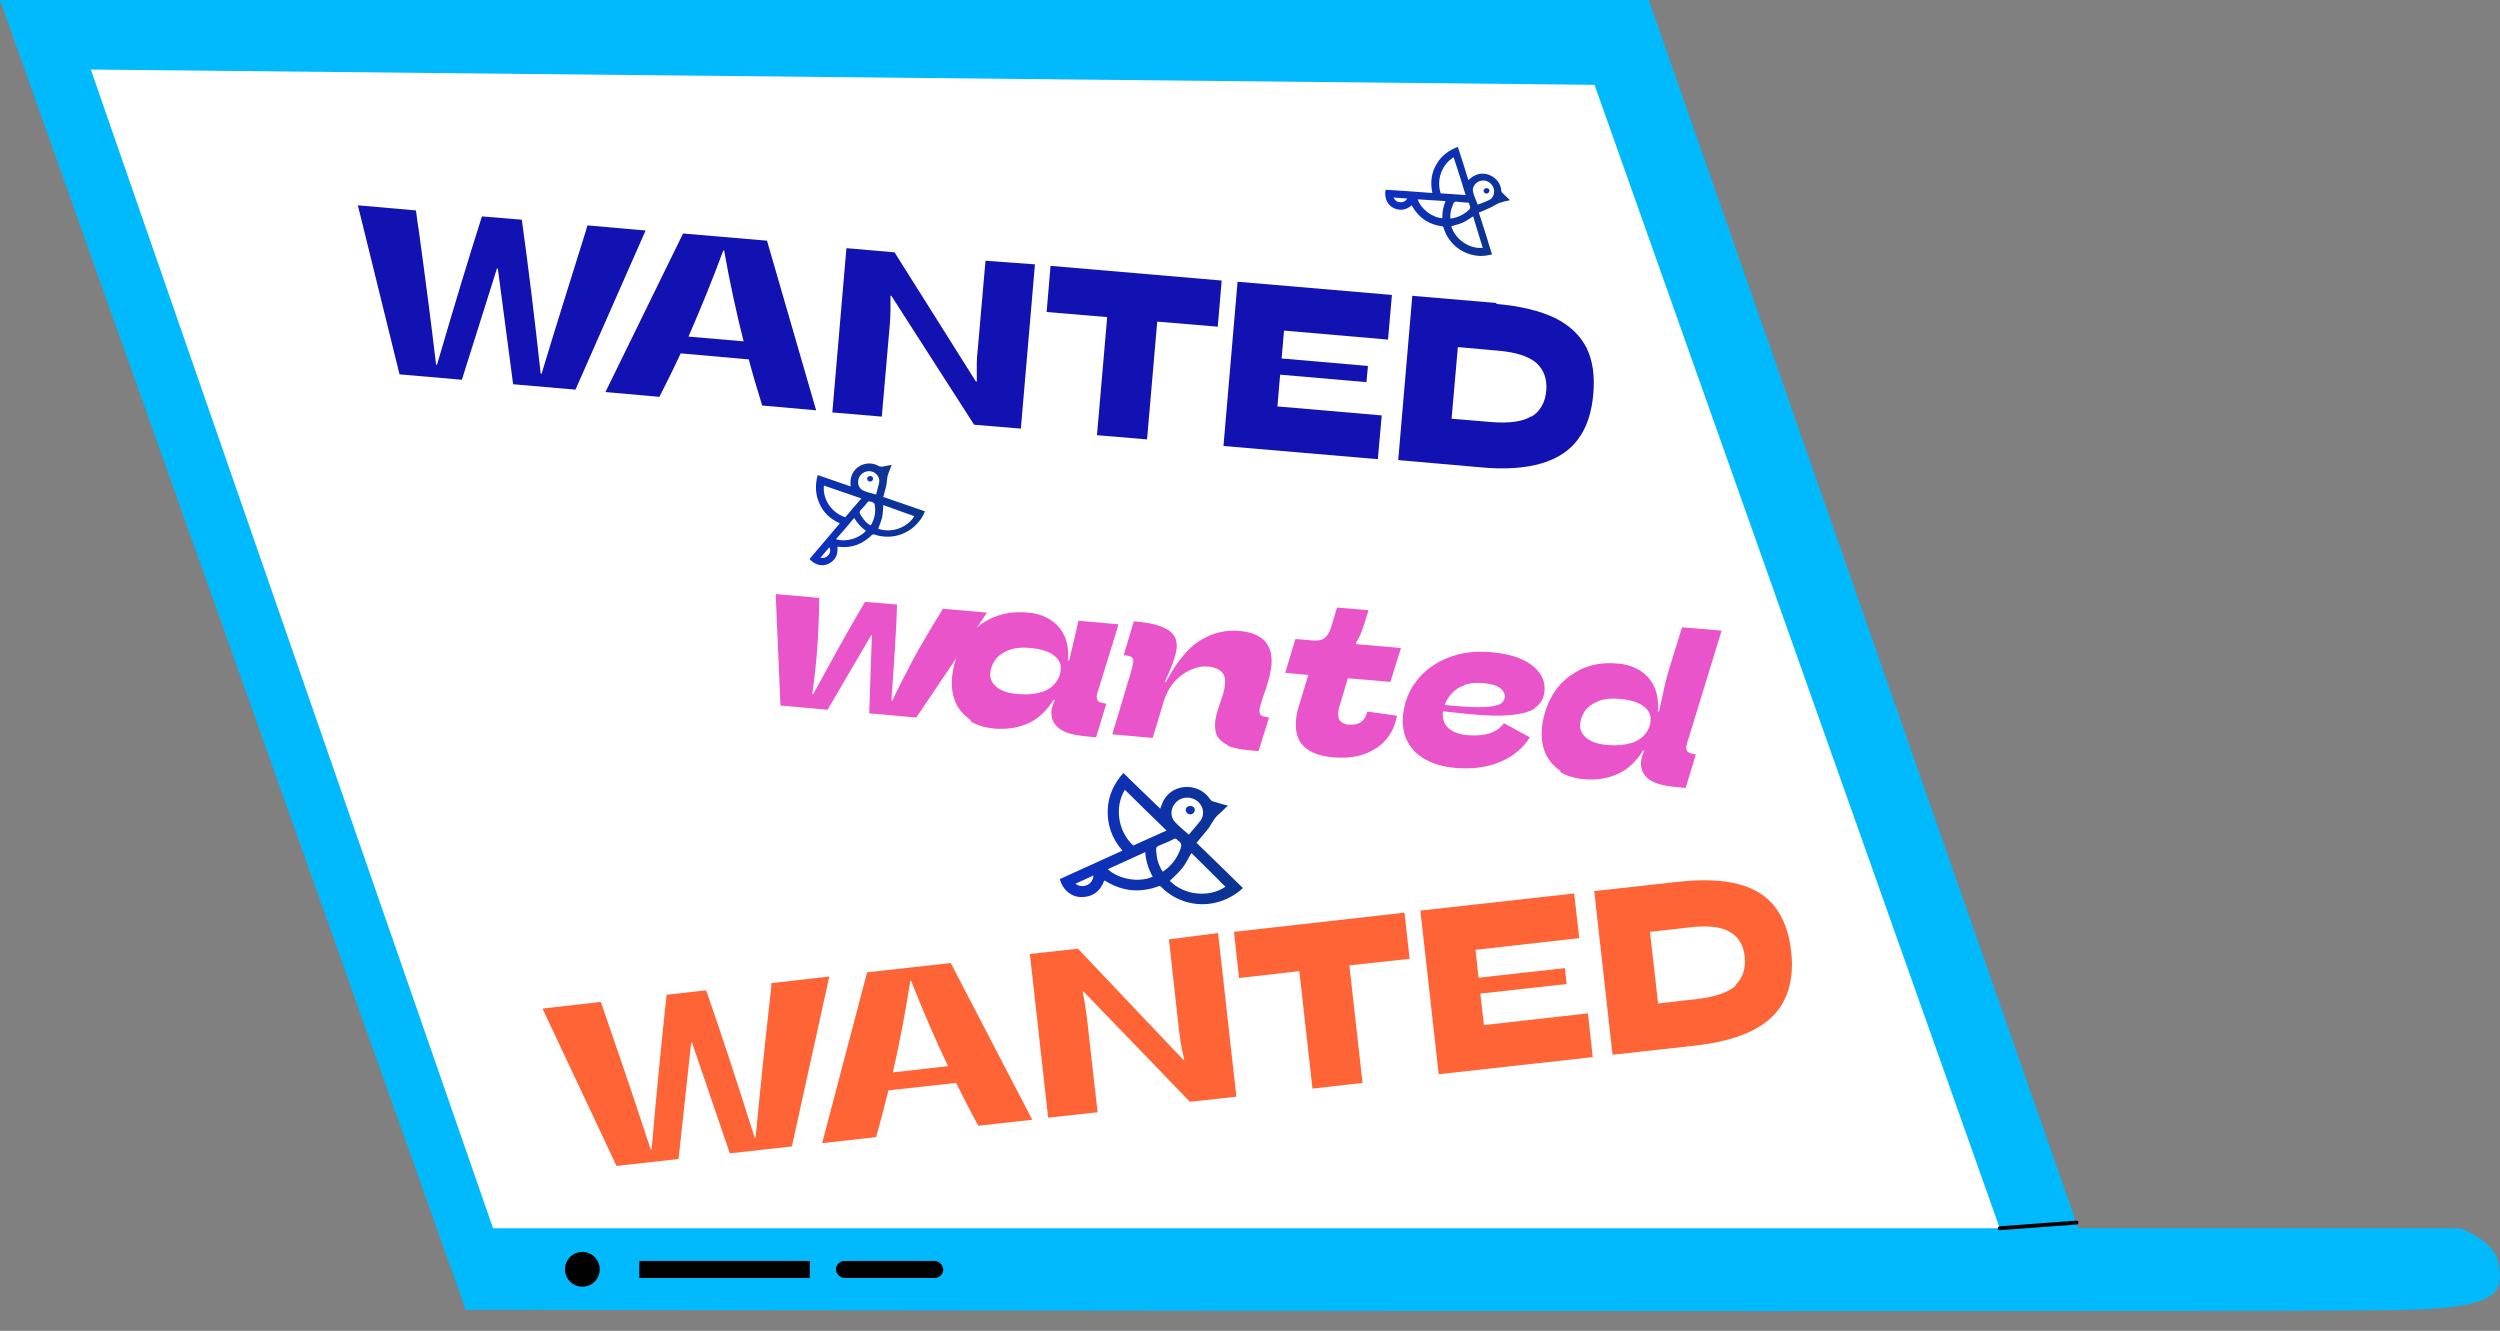 <?xml version="1.0" encoding="UTF-8"?> <svg xmlns="http://www.w3.org/2000/svg" xmlns:xlink="http://www.w3.org/1999/xlink" id="Layer_1" version="1.1" viewBox="0 0 834.1 444"><rect x="0" y="0" width="834.1" height="444" fill="#808080" stroke="none"/><defs><style> .st0 { fill: url(#linear-gradient2); } .st1 { fill: url(#linear-gradient1); } .st2 { fill: url(#linear-gradient3); } .st3 { fill: url(#linear-gradient5); } .st4 { fill: url(#linear-gradient4); } .st5 { fill: #ff6437; } .st6 { fill: url(#linear-gradient); } .st7 { isolation: isolate; } .st8 { fill: none; stroke: #000; stroke-linecap: round; stroke-miterlimit: 10; stroke-width: 1.3px; } .st9 { fill: #fff; } .st10 { fill: #1112b1; } .st11 { fill: #ea54ca; } .st12 { fill: #00bafd; } </style><linearGradient id="linear-gradient" x1="83.9" y1="166.2" x2="144.8" y2="166.2" gradientTransform="translate(269.7 446) scale(1 -1)" gradientUnits="userSpaceOnUse"><stop offset="0" stop-color="#0e2fc6"></stop><stop offset="1" stop-color="#0c348e"></stop></linearGradient><linearGradient id="linear-gradient1" x1="126.1" y1="175.7" x2="129" y2="175.7" gradientTransform="translate(269.7 446) scale(1 -1)" gradientUnits="userSpaceOnUse"><stop offset="0" stop-color="#0e2fc6"></stop><stop offset="1" stop-color="#0c348e"></stop></linearGradient><linearGradient id="linear-gradient2" x1="436.5" y1="251.8" x2="478" y2="251.8" gradientTransform="translate(-20.7 592.6) rotate(-25.3) scale(1 -1)" gradientUnits="userSpaceOnUse"><stop offset="0" stop-color="#0e2fc6"></stop><stop offset="1" stop-color="#0c348e"></stop></linearGradient><linearGradient id="linear-gradient3" x1="465.2" y1="258.2" x2="467.2" y2="258.2" gradientTransform="translate(-20.7 592.6) rotate(-25.3) scale(1 -1)" gradientUnits="userSpaceOnUse"><stop offset="0" stop-color="#0e2fc6"></stop><stop offset="1" stop-color="#0c348e"></stop></linearGradient><linearGradient id="linear-gradient4" x1="410.9" y1="474.8" x2="452.4" y2="474.8" gradientTransform="translate(-119.7 279.6) rotate(28.2) scale(1 -1)" gradientUnits="userSpaceOnUse"><stop offset="0" stop-color="#0e2fc6"></stop><stop offset="1" stop-color="#0c348e"></stop></linearGradient><linearGradient id="linear-gradient5" x1="439.5" y1="481.2" x2="441.5" y2="481.2" gradientTransform="translate(-119.7 279.6) rotate(28.2) scale(1 -1)" gradientUnits="userSpaceOnUse"><stop offset="0" stop-color="#0e2fc6"></stop><stop offset="1" stop-color="#0c348e"></stop></linearGradient></defs><path class="st12" d="M0,0h550.1l143.3,409.8h127.2s12.1,4,13.1,12.1c1,8.1,2,14.1-29.3,15.1-31.3,1-649,0-649,0L0,0Z"></path><polygon class="st9" points="30.3 23.2 532 28.3 667.2 409.8 164.5 409.8 30.3 23.2"></polygon><g class="st7"><path class="st10" d="M138.8,70.3c.3,2.5.6,4.7.9,6.4,2.7,19.7,4.6,34.8,5.8,45h.3c5.5-18.8,10.5-35.4,15-49.5l13.3,1.1c2.1,15.1,4.2,32.2,6.3,51.4h.3c3.7-12.3,8.7-28.3,14.9-48.1,0-.2.2-.7.4-1.4l19.4,1.7-23.4,53.1-20.8-1.8-5.1-38.6h-.3s-11.7,37.1-11.7,37.1l-20.8-1.8-13.9-56.4,19.3,1.7Z"></path></g><g class="st7"><path class="st10" d="M249.7,119.9l-22.6-2c-2.5,5.4-4.9,10.2-7.1,14.5l-18-1.6,25.9-52.9,28,2.4,16.4,56.6-18-1.6c-1.8-5.8-3.3-10.9-4.5-15.5ZM248.1,113.9c-2.4-9.5-4.6-19.6-6.5-30.3h-.3c-3.6,9.8-7.5,19.3-11.6,28.7l18.5,1.6Z"></path><path class="st10" d="M298.4,84.1l27.2,43.2h.3c0-.6,0-1.1,0-1.5,0-1.7,0-3.2,0-4.5,0-1.3.1-2.8.3-4.5l2.6-29.8,16.5,1.2-4.7,54.8-15.6-1.3-27.6-43h-.3c0,1.9,0,3.5,0,4.9,0,1.4-.1,2.8-.2,4.4l-2.7,31-16.5-1.4,4.7-54.8,16.1,1.4Z"></path><path class="st10" d="M366,145.1l3.4-39.3-20.2-1.7,1.3-15.4,57.1,4.9-1.3,15.4-20.2-1.7-3.4,39.3-16.7-1.4Z"></path><path class="st10" d="M412.9,94l51.5,4.4-1.3,14.9-34.7-3-.8,9.3,28.8,2.5-.5,5.4-28.8-2.5-.9,10.6,34.8,3-1.3,14.6-51.5-4.4,4.7-54.8Z"></path><path class="st10" d="M499.2,101.4c8.1.7,14.6,2.3,19.6,4.7,4.9,2.4,8.4,5.8,10.5,9.9,2.1,4.2,2.8,9.3,2.3,15.3-.5,6.2-2.2,11.3-5,15.1-2.8,3.9-6.9,6.6-12.3,8.2s-12.2,2.1-20.5,1.3l-27.3-2.4,4.7-54.8,28.1,2.4ZM511,139c2.9-1.8,4.6-4.8,4.9-8.8.3-3.8-.8-6.8-3.3-9.1-2.5-2.2-6.8-3.6-12.8-4.1l-13.4-1.2-2.1,23.9,13.1,1.1c6.1.5,10.6-.1,13.5-1.9Z"></path></g><g class="st7"><path class="st5" d="M200.5,334.4c.8,2.4,1.5,4.4,2.1,6.1,6.5,18.8,11.3,33.2,14.5,43h.3c1.7-19.6,3.4-36.8,5-51.6l13.2-1.5c5,14.4,10.4,30.8,16.2,49.2h.3c1.2-12.9,2.9-29.6,5.2-50.1,0-.3,0-.8.1-1.5l19.3-2.2-12.5,56.7-20.7,2.3-12.6-36.9h-.3s-4.2,38.8-4.2,38.8l-20.7,2.3-24.7-52.5,19.3-2.2Z"></path></g><g class="st7"><path class="st5" d="M319,361.3l-22.6,2.5c-1.4,5.8-2.8,11-4.1,15.6l-18,2,15-57,27.9-3.1,27.2,52.3-18,2c-2.9-5.3-5.3-10.1-7.4-14.3ZM316.3,355.7c-4.2-8.8-8.3-18.3-12.3-28.4h-.3c-1.6,10.3-3.5,20.5-5.8,30.5l18.4-2.1Z"></path><path class="st5" d="M359.7,316.6l35.1,37h.3c-.1-.7-.2-1.2-.3-1.5-.4-1.7-.7-3.1-.9-4.4-.2-1.3-.4-2.8-.6-4.5l-3.3-29.8,16.4-2.1,6.1,54.6-15.5,1.7-35.5-36.8h-.3c.4,1.9.7,3.5.9,4.9.2,1.3.4,2.8.6,4.4l3.5,31-16.5,1.8-6.1-54.6,16.1-1.8Z"></path><path class="st5" d="M437.9,363.2l-4.4-39.2-20.1,2.3-1.7-15.4,56.9-6.4,1.7,15.4-20.1,2.2,4.4,39.2-16.7,1.9Z"></path><path class="st5" d="M473.9,303.8l51.3-5.7,1.7,14.9-34.6,3.9,1,9.3,28.8-3.2.6,5.3-28.8,3.2,1.2,10.5,34.7-3.9,1.6,14.6-51.4,5.7-6.1-54.6Z"></path><path class="st5" d="M560,294.2c8.1-.9,14.8-.6,20.1.8,5.3,1.4,9.4,4,12.2,7.7,2.8,3.7,4.6,8.5,5.3,14.6.7,6.2,0,11.5-2,15.8-2,4.4-5.5,7.9-10.5,10.5-5,2.6-11.6,4.4-19.9,5.3l-27.2,3-6.1-54.6,28-3.1ZM579,328.7c2.5-2.4,3.5-5.6,3.1-9.6-.4-3.8-2.1-6.6-5-8.2-2.9-1.7-7.4-2.2-13.3-1.5l-13.3,1.5,2.7,23.9,13.1-1.5c6.1-.7,10.3-2.2,12.9-4.5Z"></path></g><g class="st7"><path class="st11" d="M273.3,199.5c0,7.4-.4,14.1-.9,20.2-.4,4.1-.8,8.1-1.4,11.9h.3c2.7-4.9,5.6-10.2,8.7-15.8,3.1-5.6,6-10.6,8.6-15l10.7.9c-.2,7.6-.9,18.2-1.9,32.1h.3c1.9-4.1,4.2-8.5,6.7-13.3,2.6-4.8,6-10.6,10.2-17.4l14.7,1.3-23.6,35-15.7-1.4.9-26.1h-.2s-14.6,24.9-14.6,24.9l-15.7-1.4-1.6-37.2,14.7,1.3Z"></path></g><g class="st7"><path class="st11" d="M324,240.3c-2.3-1.5-4-3.4-5.1-5.8-1.1-2.4-1.5-5.1-1.3-8.2.4-4.2,1.6-8.1,3.7-11.6,2.1-3.5,5.1-6.2,8.8-8.1,3.7-1.9,8.1-2.7,12.9-2.2,2.9.2,5.4,1.1,7.5,2.4,2.1,1.4,3.7,3.2,4.7,5.5,1,2.3,1.4,5,1.1,8.1h.4c.7-2.9,1.4-5.7,2-8.4l1.1-4.9,13.4,1.2-6.2,20.1c-.1.4-.2.7-.3.9-.2.6-.3,1.1-.5,1.6-.1.5-.2.9-.3,1.3,0,.8.1,1.4.6,1.8.5.4,1.4.6,2.6.8l-3.4,11.2-3-.3c-4.6-.4-7.7-1.3-9.5-2.8-1.8-1.5-2.5-3.3-2.4-5.5,0-.6.2-1.2.3-1.7.2-.5.4-1.3.8-2.2h-.4c-2.3,3.7-5.1,6.3-8.4,7.8-3.3,1.5-7,2.1-11.1,1.8-3.3-.3-6.1-1.1-8.4-2.6ZM347.4,231c2-.7,3.6-1.7,4.7-3.1,1.1-1.3,1.7-2.8,1.8-4.4.2-2-.6-3.6-2.4-4.9-1.7-1.3-4.3-2.1-7.8-2.4-3-.3-5.4,0-7.4.8-1.9.8-3.4,1.9-4.3,3.2-.9,1.4-1.5,2.8-1.6,4.3-.2,1.9.6,3.5,2.2,4.8,1.6,1.3,4.1,2.1,7.4,2.3,2.8.2,5.3,0,7.3-.7Z"></path><path class="st11" d="M409.8,248.7c-1.7-.8-2.9-1.8-3.6-3-.7-1.2-.9-2.8-.8-4.5.1-1.6.6-3.6,1.5-6.1l.9-2.7c.5-1.5.8-2.8.9-4,.2-2-.2-3.5-1.3-4.4-1-.9-2.5-1.5-4.5-1.6-1.8-.2-3.7.2-5.7,1.1s-3.8,2.2-5.4,4c-1.6,1.8-2.8,4.1-3.6,6.7l-3.6,12-13.5-1.2,6-20c.6-2,.9-3.4,1-4.1,0-.9-.1-1.4-.6-1.7-.5-.3-1.3-.5-2.6-.6l3.4-11.3c3.7.3,6.6.8,8.7,1.6,2.1.7,3.6,1.7,4.5,2.9.9,1.2,1.2,2.7,1.1,4.4-.2,1.7-.9,4.1-2.1,7.1l-1.9,4.2h.4c3.7-6.9,7.6-11.6,11.7-14,4.1-2.4,8.3-3.4,12.7-3,3.8.3,6.7,1.4,8.5,3.3,1.8,1.9,2.6,4.6,2.3,8.1-.2,2-.7,4.2-1.5,6.9l-1.4,4c-.6,1.9-1,3.2-1.1,4.1,0,.9.1,1.5.6,1.8s1.3.5,2.6.7l-3.5,11.2-3.3-.3c-3-.3-5.3-.8-7.1-1.5Z"></path><path class="st11" d="M462.8,246.3c-1.7,2.2-4.1,3.9-7.1,5.1-3,1.2-6.6,1.6-10.7,1.3-4.6-.4-7.9-1.6-10-3.7-2.1-2-2.9-4.9-2.6-8.6.1-1.7.5-3.5,1.1-5.3l3-9.9-7.7-.7,3.4-11.3,6,.5c1.6.1,2.9-.1,3.8-.9.9-.7,1.6-1.9,2.1-3.5l2-6.6,10.5.9c-.9,3.1-1.7,5.3-2.2,6.8-.5,1.4-1.1,2.7-1.8,3.7l-.2.8,15,1.3-3.5,11.3-14.2-1.2-2.7,9c-.3.8-.4,1.6-.5,2.4-.1,1.4.1,2.4.8,3,.6.6,1.6,1,2.8,1.1,1.6.1,3-.2,4-.9,1-.7,1.7-1.9,2.1-3.5l9.9,1.4c-.5,2.7-1.5,5.2-3.2,7.4Z"></path><path class="st11" d="M512.2,236.3c-2.1,1.3-4.9,2-8.4,2.3-3.5.3-7.9.2-13.1-.3-2.9-.3-6-.6-9.3-1v.4c-.2,2.1.4,3.8,1.8,5.2,1.4,1.3,3.7,2.2,6.7,2.4,2.7.2,5.1,0,7-.6,1.9-.6,3.6-1.7,4.9-3.4l8.6,4.7c-2.3,3.7-5.6,6.4-9.9,8.2s-9.3,2.5-14.9,2c-3.9-.3-7.3-1.3-10-2.8-2.7-1.5-4.7-3.5-6-6-1.3-2.5-1.8-5.4-1.5-8.7.4-4.3,1.9-8.1,4.5-11.5,2.6-3.4,6.1-6,10.4-7.7,4.4-1.8,9.2-2.4,14.7-1.9,3.5.3,6.7,1,9.4,2.1,2.7,1.1,4.8,2.6,6.3,4.5,1.5,1.8,2.1,4,1.9,6.4-.2,2.5-1.4,4.4-3.4,5.7ZM488.7,228.6c-1.8.6-3.2,1.5-4.3,2.7-1.1,1.2-1.9,2.5-2.4,3.9l3.1.3c4.4.4,7.8.5,10.2.4,2.5-.1,4.2-.5,5.2-1,1-.6,1.5-1.4,1.6-2.4,0-1.1-.5-2.1-1.7-3s-3.1-1.3-5.5-1.6c-2.4-.2-4.5,0-6.3.6Z"></path><path class="st11" d="M520.8,257.3c-2.3-1.5-4-3.4-5.1-5.8s-1.5-5.1-1.3-8.2c.4-4.2,1.6-8.1,3.7-11.6,2.1-3.5,5.1-6.2,8.8-8.1,3.7-1.9,8.1-2.7,12.9-2.2,2.9.2,5.4,1.1,7.5,2.4,2.1,1.4,3.7,3.2,4.7,5.5,1,2.3,1.4,5,1.1,8.1h.4s.6-2.7.6-2.7c.6-2.7,1.1-4.8,1.4-6.3.4-1.5.8-3.2,1.3-4.9l4.4-14.2,13.2,1.1-10.7,34.9c-.1.4-.2.7-.3.9-.2.6-.3,1.1-.5,1.6-.1.5-.2.9-.3,1.3,0,.8.1,1.4.6,1.8.5.4,1.4.6,2.6.8l-3.4,11.2-3-.3c-4.6-.4-7.7-1.3-9.5-2.8-1.8-1.5-2.5-3.3-2.4-5.5,0-.6.2-1.2.3-1.7.2-.5.4-1.3.8-2.2h-.4c-2.3,3.7-5.1,6.3-8.4,7.8-3.3,1.5-7,2.1-11.1,1.8-3.3-.3-6.1-1.1-8.4-2.6ZM544.2,248c2-.7,3.6-1.7,4.7-3.1,1.1-1.3,1.7-2.8,1.8-4.4.2-2-.6-3.6-2.4-4.9-1.7-1.3-4.3-2.1-7.8-2.4-3-.3-5.4,0-7.4.8-1.9.8-3.4,1.9-4.3,3.2-.9,1.4-1.5,2.8-1.6,4.3-.2,1.9.6,3.5,2.2,4.8,1.6,1.3,4.1,2.1,7.4,2.3,2.8.2,5.3,0,7.3-.7Z"></path></g><g><path class="st6" d="M368.4,293.8c-1.3,3.7-4.1,5.6-7.8,5.5-3.3-.1-6.1-2.5-7-6,6.9-3.1,13.9-6.3,20.9-9.5-3.6-4.1-5.2-8.8-4.9-14.1.3-4.5,2.1-8.3,5.2-11.8,4.1,4,8.2,8,12.3,11.9.4-1,.7-2,1.2-2.9,3.3-5.7,11.7-5.8,15.4-.3.2.4.7.7,1.1.8,1.5.5,3.1.9,4.9,1.4-.6.5-1.1,1-1.5,1.4-.5.5-1,1-1.5,1.4-1.1.9-1.8,2-2.5,3.2-.9,1.7-2.3,3.1-3.5,4.6-.5.6-1,1.2-1.5,1.8,5.2,5,10.3,10,15.5,15.1-1.4,1.3-3,2.4-4.8,3.3-7.6,3.8-16.6,2.3-22.5-3.7-.3-.3-.5-.4-.9-.2-6.2,2.3-12.1,1.7-17.7-1.8,0,0-.1,0-.3-.1h0ZM378.1,282.1c3.8-1.7,7.5-3.4,11.1-5-4.6-4.5-9.3-9-13.9-13.6-3.4,5.5-2.5,13.7,2.8,18.6h0ZM408.9,295.9c-3.8-3.8-7.6-7.6-11.4-11.3-1.1,1.9-1.9,3.6-3.1,5.1-1.2,1.5-2.7,2.8-4.1,4.2,4.9,4.9,13.1,5.6,18.5,2h0ZM396.6,278.5c1.2-1.4,2.5-2.9,3.8-4.5.7-.9,1-1.9,1-3-.2-3.4-3.4-5.3-6.2-4.8-3.7.6-5.7,5.1-3.3,7.9,1.4,1.6,3.1,2.9,4.8,4.4h0ZM382.1,284.3c-4.2,1.9-8.4,3.8-12.5,5.7,3.8,3.5,10.6,4.5,15,2.5-1.4-2.5-2.3-5.2-2.5-8.2h0ZM387.9,290.8c.2-.1.3-.1.4-.2,2.7-1.9,4.5-4.4,5.6-7.5.4-1.1.3-1.9-.7-2.5-.2-.1-.4-.3-.5-.5-.3-.3-.6-.4-1-.2-1.1.6-2.3,1.1-3.5,1.6-.8.4-1.9.6-2.3,1.2-.4.7,0,1.7,0,2.6.2,2,.9,3.8,2,5.5h0ZM358.7,294.8c1.3.9,2.6,1.1,4,.5,1.3-.6,2.1-1.9,2.1-3.2-2,.9-4,1.8-6.1,2.8h0Z"></path><path class="st1" d="M397.2,268.9c.8,0,1.5.6,1.4,1.4,0,.8-.7,1.4-1.5,1.4-.8,0-1.5-.7-1.5-1.5,0-.8.7-1.3,1.5-1.3h0Z"></path></g><g><path class="st0" d="M279.4,182.6c.3,2.6-.9,4.6-3.2,5.6-2,.9-4.5.2-6.1-1.7,3.4-4,6.7-7.9,10.1-11.9-3.4-1.5-5.8-3.9-7.1-7.3-1.1-2.8-1.1-5.8-.3-8.8,3.7,1.3,7.4,2.5,11,3.8,0-.8-.1-1.5,0-2.1.4-4.5,5.5-7,9.4-4.7.2.1.6.2.9.2,1.1-.1,2.2-.4,3.4-.6-.2.5-.4.9-.5,1.3-.2.4-.3.9-.5,1.3-.4.9-.5,1.8-.6,2.7,0,1.3-.5,2.6-.8,3.9-.1.5-.3,1-.4,1.5,4.6,1.6,9.3,3.2,13.9,4.8-.5,1.2-1.1,2.4-2,3.4-3.6,4.5-9.5,6.2-15,4.3-.2,0-.4,0-.6.1-3.2,3.2-7,4.6-11.4,4h-.2ZM282,172.6c1.8-2.1,3.6-4.3,5.4-6.3-4.2-1.4-8.4-2.9-12.5-4.3-.5,4.4,2.4,9.1,7.2,10.6ZM305,172.2c-3.5-1.2-6.9-2.5-10.3-3.7-.1,1.5-.1,2.8-.4,4.1-.3,1.3-.8,2.5-1.3,3.8,4.5,1.6,9.7-.4,12-4.1h0ZM292.3,165c.3-1.2.7-2.5,1-3.9.2-.7,0-1.5-.3-2.1-1.1-2-3.6-2.3-5.2-1.1-2.1,1.5-2,4.8.3,5.8,1.3.6,2.8.9,4.2,1.3ZM285,172.8c-2,2.4-4,4.8-6.1,7.1,3.4,1.1,7.8-.3,10-2.8-1.6-1.1-2.9-2.6-3.9-4.3h0ZM290.5,175.2c0-.1.1-.2.2-.2,1.1-2,1.5-4,1.2-6.2,0-.8-.4-1.2-1.2-1.4-.1,0-.3,0-.5-.1-.3-.1-.5,0-.7.2-.5.7-1.1,1.3-1.7,2-.4.5-1,.9-1,1.4,0,.5.5,1.1.8,1.6.7,1.1,1.6,2.1,2.8,2.8h0ZM273.8,186.1c1.1.2,1.9-.1,2.6-.9.6-.7.8-1.8.3-2.6-1,1.1-1.9,2.3-3,3.5h0Z"></path><path class="st2" d="M289.9,158.9c.5-.2,1.1,0,1.3.4.2.5,0,1.1-.5,1.3-.5.2-1.1,0-1.3-.5-.2-.5,0-1,.5-1.2h0Z"></path></g><g><path class="st4" d="M471.1,68.4c-2,1.8-4.2,2.1-6.5.8-1.9-1.1-2.8-3.5-2.3-5.9,5.2.3,10.4.7,15.6,1.1-.8-3.6-.3-7,1.6-10,1.6-2.6,4-4.3,6.9-5.4,1.2,3.7,2.4,7.4,3.5,11.1.6-.5,1.1-1,1.7-1.3,3.8-2.3,8.9.3,9.3,4.8,0,.3.2.6.4.8.8.8,1.6,1.5,2.5,2.4-.5.1-1,.2-1.4.3-.5.1-.9.2-1.4.4-.9.2-1.7.6-2.5,1.1-1.1.7-2.4,1.1-3.6,1.7-.5.2-1,.4-1.5.6,1.5,4.7,3,9.3,4.4,14-1.3.3-2.6.5-3.9.5-5.8-.2-10.7-4-12.3-9.5,0-.2-.2-.4-.5-.4-4.5-.6-7.8-2.9-10-6.8,0,0,0,0-.1-.2h0ZM480.7,64.5c2.8.2,5.6.4,8.3.6-1.3-4.2-2.6-8.4-4-12.6-3.8,2.2-5.9,7.4-4.3,12.1h0ZM494.7,82.7c-1.1-3.5-2.1-7-3.2-10.5-1.3.8-2.3,1.5-3.5,2.1-1.2.5-2.5.8-3.8,1.2,1.4,4.5,6.1,7.6,10.5,7.2h0ZM493,68.3c1.2-.5,2.5-.9,3.7-1.5.7-.3,1.2-.8,1.5-1.5.9-2.1-.3-4.2-2.2-4.9-2.4-.8-5.1,1.2-4.5,3.7.3,1.4,1,2.7,1.5,4.1h0ZM482.4,67.1c-3.1-.2-6.2-.4-9.4-.6,1.1,3.3,4.9,6.1,8.2,6.3,0-2,.3-3.9,1.1-5.7ZM483.8,72.9c.1,0,.2,0,.3,0,2.2-.3,4.1-1.2,5.8-2.7.6-.5.8-1,.4-1.8,0-.1-.1-.3-.1-.4,0-.3-.2-.4-.5-.4-.9,0-1.7-.1-2.6-.2-.6,0-1.4-.3-1.8,0-.4.3-.6,1-.8,1.6-.5,1.2-.7,2.6-.6,3.9h0ZM464.9,65.9c.5,1,1.2,1.5,2.3,1.6,1,0,1.9-.4,2.3-1.3-1.5,0-3-.2-4.5-.3Z"></path><path class="st3" d="M496.4,62.8c.5.3.7.8.4,1.3-.2.4-.9.6-1.3.4-.5-.3-.7-.9-.4-1.3s.8-.6,1.3-.3h0Z"></path></g><rect x="213.3" y="420.7" width="56.9" height="5.7"></rect><rect x="278.9" y="420.7" width="35.8" height="5.7" rx="2.9" ry="2.9"></rect><circle cx="194.3" cy="423.5" r="5.8"></circle><line class="st8" x1="692.8" y1="407.9" x2="667.2" y2="409.8"></line></svg> 